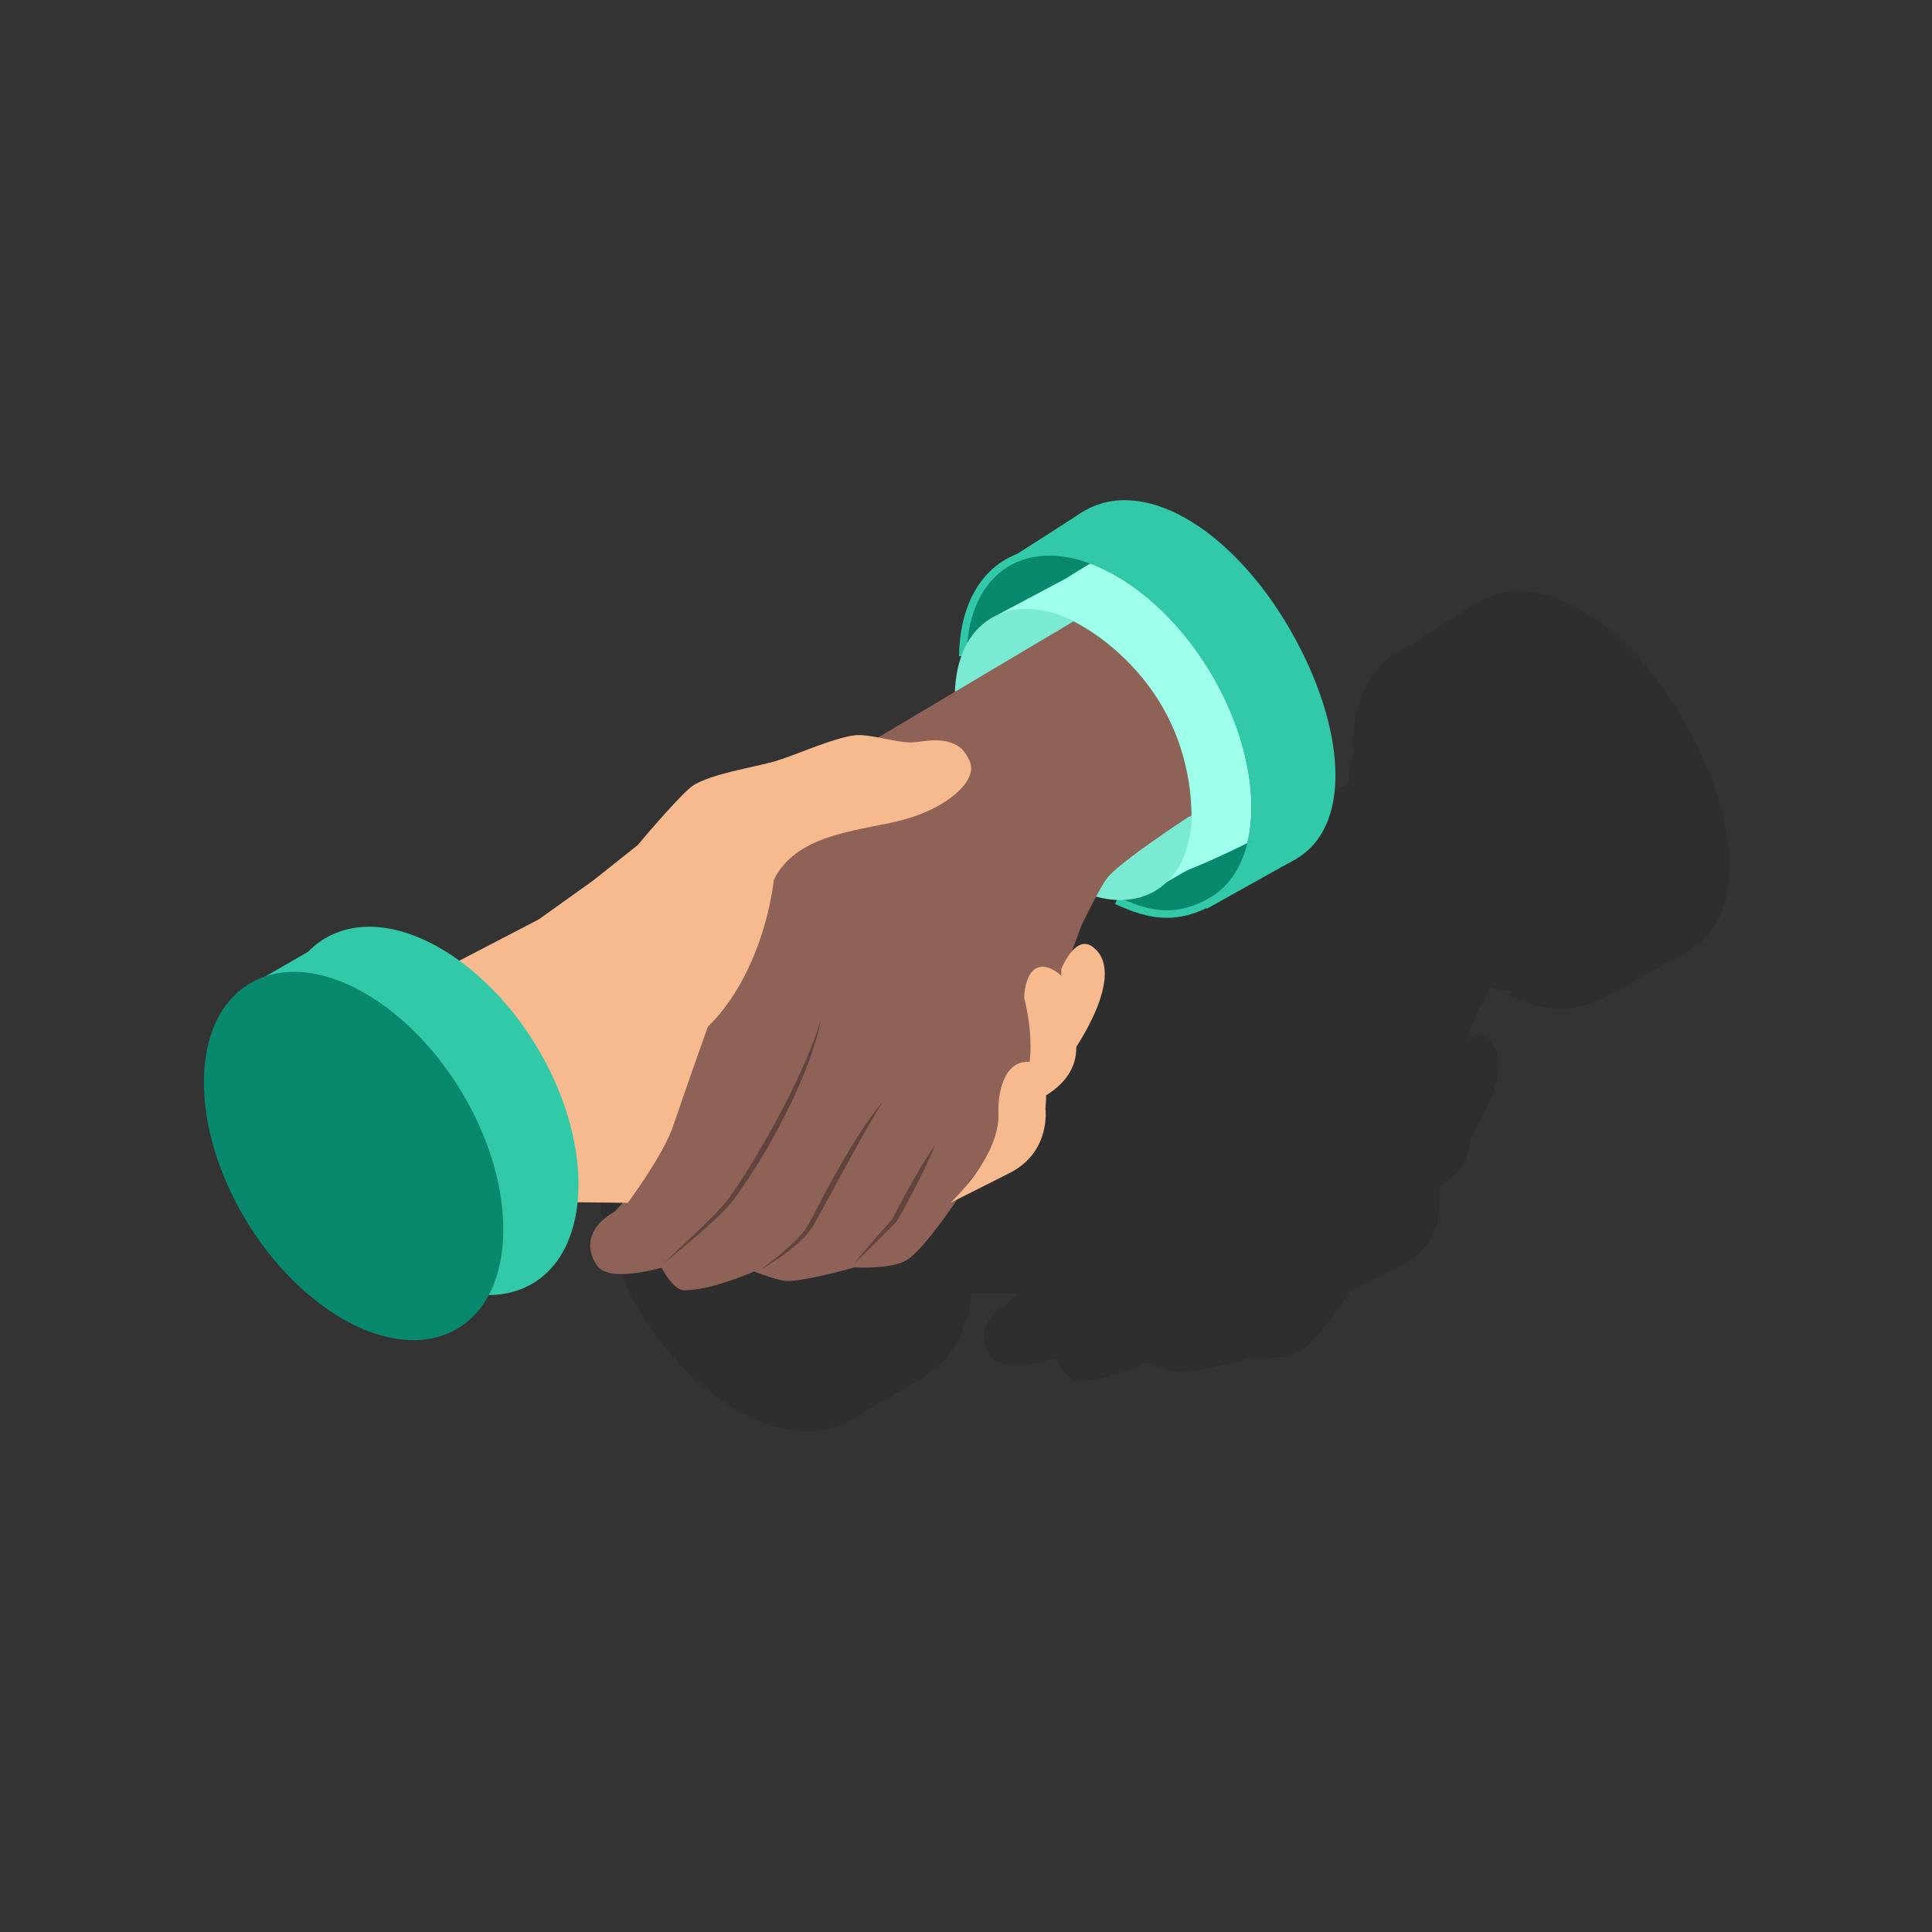 <svg width="168" height="168" viewBox="0 0 168 168" fill="none" xmlns="http://www.w3.org/2000/svg">
<rect x="0" y="0" width="168" height="168" fill="#333333" stroke="none"/>
<path opacity="0.1" d="M146.04 62.008C141.032 53.754 133.571 49.286 128.425 52.403C128.336 52.455 128.247 52.514 128.156 52.576L122.693 56.082C122.312 56.228 121.943 56.403 121.59 56.617C119.095 58.128 117.694 61.096 117.642 64.974H117.838C117.507 65.897 117.318 66.947 117.284 68.1L110.625 72.039C109.882 71.9 109.153 71.797 108.533 71.866C108.472 71.872 108.408 71.882 108.34 71.895C106.469 72.175 103.366 73.599 101.66 74.103C99.944 74.609 96.285 75.16 94.659 76.144C94.595 76.181 94.534 76.217 94.481 76.254C93.317 77.058 89.704 81.395 89.704 81.395L85.826 84.48L81.097 87.859L74.191 91.449C71.61 89.574 68.869 88.497 66.365 88.497C64.921 88.497 63.611 88.848 62.47 89.538C61.955 89.85 61.49 90.226 61.071 90.656L57.341 92.809C56.847 92.976 56.375 93.19 55.931 93.461C53.414 94.987 52.01 97.992 51.983 101.922C51.956 105.793 53.268 110.115 55.678 114.09C59.43 120.287 65.263 124.452 70.188 124.452C71.63 124.452 72.943 124.101 74.084 123.411C74.239 123.317 74.389 123.217 74.535 123.11L80.516 119.658L80.438 119.59C80.5 119.556 80.561 119.524 80.62 119.488C82.874 118.121 84.161 115.578 84.477 112.457L88.407 112.5C88.022 112.935 87.749 113.207 87.66 113.293C87.382 113.441 86.015 114.22 85.653 115.558C85.443 116.335 85.612 117.136 86.15 117.945C86.487 118.449 87.195 118.704 88.261 118.704C89.597 118.704 91.164 118.317 91.775 118.15C92.137 118.816 92.941 120.105 93.732 120.11H93.766C95.957 120.11 99.133 118.775 99.814 118.478C100.311 118.667 101.933 119.271 102.619 119.303C104.068 119.365 108.018 118.276 108.54 118.128C108.649 118.132 108.909 118.141 109.258 118.141C110.536 118.141 112.245 118.025 113.115 117.471C114.37 116.674 116.402 113.813 117.487 112.202C118.671 111.609 121.264 110.311 122.087 109.885C125.677 108.037 125.151 104.274 125.151 104.274C125.151 104.274 125.212 103.788 125.21 103.157C126.274 102.515 127.876 101.173 127.83 98.954C128.983 97.17 131.869 92.147 129.238 90.233C128.55 89.731 127.926 90.094 127.45 90.636L128.308 88.335C128.318 88.314 128.935 87.032 129.557 85.874C130.156 86.034 130.739 86.127 131.302 86.157L131.345 86.223L131.211 86.522C132.601 87.153 134.066 87.72 135.713 87.72C136.768 87.72 137.898 87.485 139.128 86.886L139.182 86.932L146.641 82.772C146.785 82.696 146.915 82.623 147.017 82.562C152.162 79.443 151.041 70.264 146.04 62.008ZM119.53 109.304C119.123 109.942 118.685 110.516 118.286 110.997L119.53 109.304Z" fill="black"/>
<path d="M94.178 44.49L86.127 49.657L89.658 51.3L94.149 48.958L94.178 44.49Z" fill="#32C9A8"/>
<path d="M104.938 79.021L112.771 74.649L106.284 74.041L101.794 76.383L104.938 79.021Z" fill="#32C9A8"/>
<path d="M111.793 54.096C106.785 45.842 99.324 41.374 94.178 44.49C91.685 46.003 88.024 50.569 87.972 54.446L88.3 54.451L103.32 76.315L103.227 76.63C104.25 76.93 105.236 77.081 106.177 77.081C107.61 77.081 111.627 75.345 112.77 74.652C117.915 71.533 116.794 62.354 111.793 54.098V54.096Z" fill="#32C9A8"/>
<path d="M97.099 78.314C99.634 79.464 102.086 80.221 105.325 78.373C110.406 75.477 110.39 66.307 105.473 58.19C100.552 50.075 92.512 45.953 87.512 48.983C85.035 50.485 83.771 53.458 83.721 57.064" fill="#08896D"/>
<path d="M87.343 48.705C84.848 50.216 83.447 53.184 83.394 57.062L84.048 57.071C84.096 53.428 85.388 50.656 87.68 49.266C89.678 48.054 92.191 48.042 94.793 49.004C95.018 48.869 95.248 48.733 95.485 48.594C92.528 47.379 89.628 47.322 87.34 48.708L87.343 48.705Z" fill="#32C9A8"/>
<path d="M108.464 73.306C108.453 73.354 108.444 73.404 108.432 73.452C107.879 75.582 106.749 77.186 105.165 78.088C101.987 79.902 99.6 79.088 97.237 78.015L96.966 78.61C98.356 79.241 99.82 79.808 101.468 79.808C102.693 79.808 104.019 79.494 105.489 78.656C107.229 77.662 108.466 75.919 109.063 73.616C109.234 72.956 109.346 72.254 109.407 71.529C109.348 72.108 109.25 72.589 109.125 72.949C108.995 73.026 108.763 73.151 108.462 73.304L108.464 73.306Z" fill="#32C9A8"/>
<path d="M105.195 58.361C102.365 53.697 98.492 50.367 94.795 49.002C86.794 53.775 86.83 55.445 86.789 58.434L87.115 58.438L98.925 75.63L98.832 75.944C99.643 76.184 100.427 76.302 101.172 76.302C102.149 76.302 106.635 74.243 108.462 73.308C109.489 69.112 108.248 63.405 105.193 58.363L105.195 58.361Z" fill="#9EFFEA"/>
<path d="M109.453 70.967C109.466 70.696 109.471 70.422 109.471 70.147C109.471 70.087 109.471 70.026 109.471 69.964C109.469 69.768 109.46 69.57 109.451 69.372C109.341 67.287 108.829 64.617 107.637 61.735C107.585 61.61 107.532 61.485 107.478 61.359C107.4 61.177 107.318 60.995 107.234 60.813C107.136 60.601 107.036 60.389 106.933 60.177C106.892 60.095 106.853 60.013 106.812 59.931C106.671 59.651 106.525 59.37 106.373 59.095C106.338 59.031 106.302 58.967 106.266 58.903C106.101 58.607 105.933 58.313 105.755 58.02C104.035 55.185 101.932 52.83 99.704 51.087C99.695 51.08 99.684 51.071 99.672 51.064C99.622 51.025 99.572 50.989 99.522 50.95C97.877 49.731 96.455 49.071 95.51 48.599C95.503 48.597 95.496 48.592 95.49 48.59C95.25 48.729 95.022 48.865 94.797 49C98.492 50.365 102.367 53.695 105.197 58.359C108.252 63.401 109.494 69.108 108.466 73.304C108.767 73.149 108.999 73.026 109.129 72.949C109.255 72.589 109.353 72.106 109.412 71.529C109.425 71.377 109.441 71.226 109.451 71.072C109.451 71.037 109.455 71.003 109.457 70.967H109.453Z" fill="#32C9A8"/>
<path d="M92.687 50.305L86.789 53.44L87.994 56.677L92.687 53.797V50.305Z" fill="#9EFFEA"/>
<path d="M99.097 78.061L105.362 74.443L101.653 71.242L97.099 74.981L99.097 78.061Z" fill="#9EFFEA"/>
<path d="M100.74 61.112C96.782 54.59 90.246 51.293 86.17 53.765C84.188 54.965 83.074 57.321 83.033 60.394V61.627L84.079 62.93L92.691 76.299L95.169 77.588L95.076 77.903C95.887 78.142 96.671 78.26 97.416 78.26C98.555 78.26 99.603 77.982 100.514 77.431C104.592 74.959 104.692 67.639 100.74 61.114V61.112Z" fill="#7AEBD2"/>
<path d="M103.601 70.748C103.328 58.614 93.334 54.041 93.334 54.041L71.779 66.849L67.502 75.516L64.017 81.469C63.98 81.574 60.337 92.083 59.258 95.614C57.519 101.294 53.794 105.01 53.414 105.379C53.136 105.527 51.769 106.306 51.407 107.644C51.197 108.42 51.366 109.222 51.903 110.031C52.24 110.535 52.949 110.79 54.015 110.79C55.35 110.79 56.918 110.402 57.528 110.236C57.891 110.901 58.695 112.191 59.485 112.195H59.52C61.711 112.195 64.887 110.86 65.568 110.564C66.065 110.753 67.687 111.357 68.373 111.389C69.822 111.45 73.772 110.361 74.294 110.213C74.403 110.218 74.663 110.227 75.011 110.227C76.29 110.227 77.998 110.111 78.866 109.557C80.609 108.45 83.849 103.367 83.974 103.169L87.234 98.731L94.064 80.421C94.078 80.389 95.584 77.263 96.261 76.368C97.309 74.978 103.227 71.121 103.328 71.05L103.601 70.934V70.748Z" fill="#8E6257"/>
<path d="M71.398 88.547C71.398 88.547 71.327 88.946 71.17 89.631C71.072 89.971 70.979 90.392 70.824 90.859C70.683 91.333 70.505 91.859 70.286 92.424C70.072 92.992 69.828 93.602 69.553 94.24C69.284 94.88 68.974 95.546 68.639 96.225C67.967 97.582 67.213 99.013 66.386 100.403C65.552 101.788 64.673 103.146 63.766 104.367C63.299 104.978 62.743 105.49 62.248 105.969C61.743 106.445 61.253 106.882 60.8 107.283C58.97 108.869 57.694 109.853 57.694 109.853C57.694 109.853 57.988 109.577 58.503 109.097C59.016 108.614 59.747 107.921 60.624 107.092C61.062 106.675 61.529 106.221 62.014 105.732C62.495 105.23 63 104.729 63.431 104.121C64.306 102.904 65.16 101.544 65.969 100.157C66.368 99.46 66.778 98.772 67.16 98.079C67.541 97.386 67.908 96.701 68.252 96.031C68.926 94.687 69.553 93.429 70.022 92.32C70.259 91.766 70.466 91.256 70.644 90.8C70.831 90.347 70.951 89.939 71.072 89.609C71.279 88.934 71.396 88.549 71.396 88.549L71.398 88.547Z" fill="#61443D"/>
<path d="M76.825 95.709C76.825 95.709 76.674 95.955 76.408 96.384C76.273 96.596 76.105 96.853 75.936 97.158C75.765 97.464 75.565 97.803 75.346 98.17C74.929 98.922 74.442 99.801 73.92 100.742C73.662 101.214 73.396 101.703 73.125 102.198C72.849 102.692 72.594 103.207 72.309 103.706C72.031 104.209 71.753 104.713 71.48 105.207C71.2 105.704 70.954 106.189 70.664 106.668C70.368 107.13 69.988 107.542 69.63 107.882C69.265 108.226 68.905 108.534 68.561 108.798C67.178 109.85 66.153 110.386 66.153 110.386C66.153 110.386 66.386 110.215 66.789 109.914C67.19 109.611 67.757 109.169 68.397 108.6C68.723 108.319 69.058 108 69.395 107.65C69.735 107.29 70.049 106.914 70.311 106.453C70.566 106.002 70.819 105.49 71.083 104.995C71.348 104.494 71.614 103.984 71.883 103.476C72.425 102.46 73.004 101.464 73.544 100.528C74.075 99.587 74.64 98.749 75.102 98.019C75.588 97.299 76.009 96.712 76.326 96.322C76.642 95.93 76.822 95.707 76.822 95.707L76.825 95.709Z" fill="#61443D"/>
<path d="M81.333 99.527C81.096 100.106 80.85 100.68 80.579 101.241C80.313 101.803 80.049 102.366 79.764 102.92C79.194 104.027 78.606 105.12 77.978 106.196L77.959 106.225L77.946 106.239L76.121 108.082C75.506 108.69 74.888 109.296 74.255 109.889C74.802 109.217 75.364 108.558 75.927 107.902L77.64 105.954L77.609 105.998C78.16 104.883 78.752 103.788 79.363 102.705C79.666 102.163 79.992 101.632 80.315 101.102C80.634 100.566 80.978 100.047 81.331 99.53L81.333 99.527Z" fill="#61443D"/>
<path d="M86.821 96.754C86.764 95.469 87.122 92.248 89.446 92.33C91.414 92.398 90.906 96.364 90.906 96.364C90.906 96.364 91.43 100.128 87.842 101.976C86.762 102.532 82.641 104.593 82.641 104.593C82.641 104.593 86.992 100.595 86.823 96.756L86.821 96.754Z" fill="#F6BA8E"/>
<path d="M90.047 95.709C90.047 95.709 94.023 94.219 93.549 90.535C93.385 89.255 93.339 86.585 92.747 85.436C92.387 84.739 91.293 83.969 90.514 84.072C89.059 84.263 89.059 86.772 89.059 86.772C89.059 86.772 90.038 90.296 89.394 93.157" fill="#F6BA8E"/>
<path d="M93.153 91.684C93.153 91.684 98.22 84.667 94.994 82.32C93.486 81.225 92.287 84.261 92.287 84.261V86.882" fill="#F6BA8E"/>
<path d="M35.953 85.613L46.848 79.947L51.577 76.569L55.455 73.484C55.455 73.484 59.07 69.148 60.232 68.342C61.757 67.287 67.482 66.763 67.482 66.763C67.482 66.763 72.444 64.161 74.287 63.954C75.784 63.788 78.47 64.931 79.884 64.868C81.067 64.815 83.375 63.605 84.375 66.371C84.897 67.823 74.847 68.315 74.847 68.315C74.847 68.315 66.894 72.971 66.468 76.692L64.137 82.084C64.137 82.084 60.624 91.73 58.54 97.909C57.688 100.431 54.594 104.593 54.594 104.593L49.34 104.536" fill="#F6BA8E"/>
<path d="M46.629 90.943C42.872 84.746 37.039 80.584 32.114 80.584C30.669 80.584 29.36 80.935 28.218 81.625C25.701 83.152 24.297 86.157 24.27 90.087C24.243 93.957 25.555 98.279 27.965 102.255C31.718 108.451 37.55 112.616 42.475 112.616C43.917 112.616 45.23 112.265 46.371 111.575C51.515 108.456 51.629 99.2 46.629 90.943Z" fill="#32C9A8"/>
<path d="M52.541 76.86L56.056 73.484C56.056 73.484 59.073 69.148 60.235 68.342C61.759 67.287 65.636 66.715 67.413 66.191C69.179 65.669 72.444 64.161 74.287 63.954C75.784 63.787 77.927 64.619 79.342 64.555C80.525 64.503 83.377 63.605 84.375 66.371C84.897 67.822 82.637 70.112 78.784 71.221C75.264 72.235 69.297 72.312 67.288 76.523C67.288 76.523 66.151 88.659 57.036 92.256" fill="#F6BA8E"/>
<path d="M27.489 82.359L21.224 85.975L24.015 88.795L29.485 85.439L27.489 82.359Z" fill="#32C9A8"/>
<path d="M40.093 94.865C36.336 88.668 30.501 84.506 25.578 84.506C24.133 84.506 22.823 84.857 21.682 85.547C19.165 87.073 17.761 90.078 17.734 94.008C17.706 97.879 19.019 102.201 21.429 106.176C25.181 112.373 31.014 116.538 35.939 116.538C37.381 116.538 38.694 116.187 39.835 115.497C44.979 112.378 45.093 103.124 40.093 94.865Z" fill="#08896D"/>
</svg>
